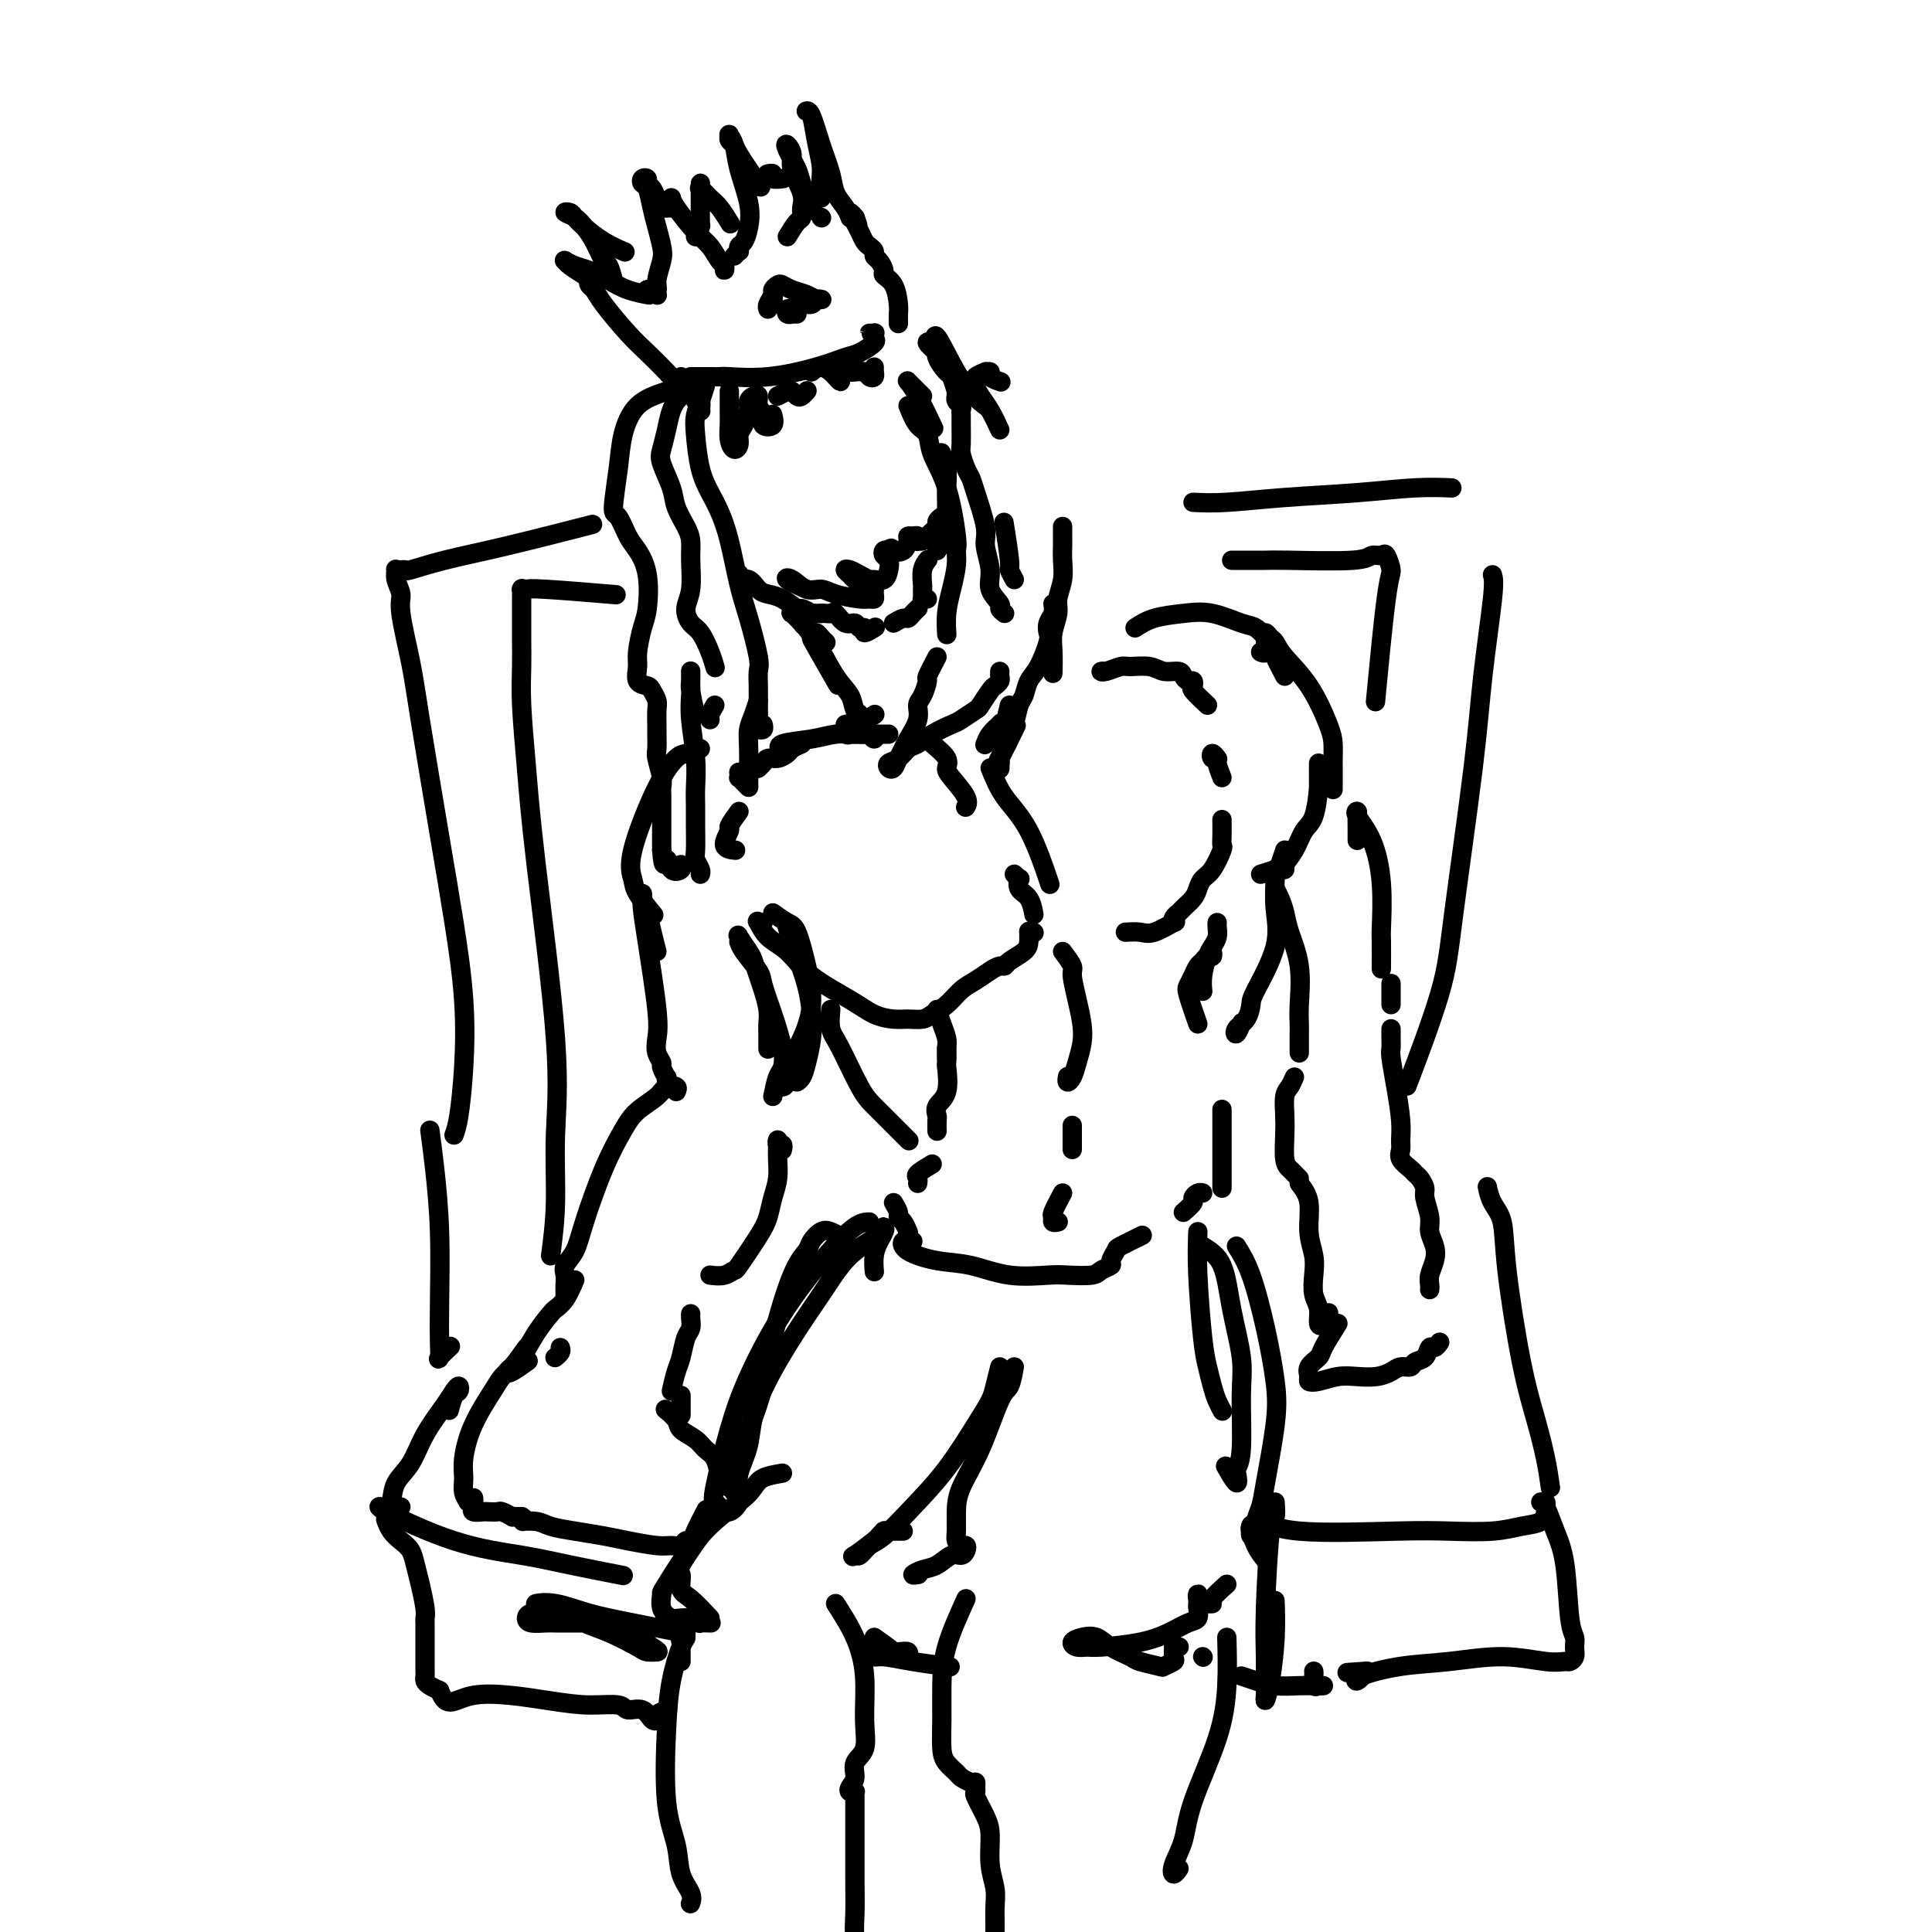 <svg viewBox='0 0 400 400' version='1.1' xmlns='http://www.w3.org/2000/svg' xmlns:xlink='http://www.w3.org/1999/xlink'><g fill='none' stroke='rgb(0,0,0)' stroke-width='4' stroke-linecap='round' stroke-linejoin='round'><path d='M146,80c-0.314,1.002 -0.628,2.004 -1,3c-0.372,0.996 -0.801,1.987 -1,3c-0.199,1.013 -0.167,2.048 0,4c0.167,1.952 0.467,4.821 1,7c0.533,2.179 1.297,3.667 2,5c0.703,1.333 1.345,2.511 2,4c0.655,1.489 1.324,3.290 2,6c0.676,2.710 1.358,6.328 2,9c0.642,2.672 1.244,4.398 2,7c0.756,2.602 1.667,6.081 2,8c0.333,1.919 0.088,2.279 0,3c-0.088,0.721 -0.020,1.802 0,3c0.020,1.198 -0.009,2.514 0,4c0.009,1.486 0.055,3.144 0,4c-0.055,0.856 -0.211,0.910 0,1c0.211,0.090 0.787,0.217 1,0c0.213,-0.217 0.061,-0.776 0,-1c-0.061,-0.224 -0.030,-0.112 0,0'/><path d='M145,85c0.000,0.000 0.100,0.100 0.1,0.1'/><path d='M145,85c0.111,-0.844 0.222,-1.689 0,-2c-0.222,-0.311 -0.778,-0.089 -1,0c-0.222,0.089 -0.111,0.044 0,0'/><path d='M145,79c-1.487,1.021 -2.975,2.042 -4,3c-1.025,0.958 -1.588,1.852 -2,3c-0.412,1.148 -0.672,2.550 -1,4c-0.328,1.450 -0.722,2.947 -1,4c-0.278,1.053 -0.438,1.660 0,3c0.438,1.340 1.476,3.413 2,5c0.524,1.587 0.534,2.690 1,4c0.466,1.310 1.388,2.829 2,4c0.612,1.171 0.912,1.995 1,3c0.088,1.005 -0.037,2.193 0,4c0.037,1.807 0.237,4.233 0,6c-0.237,1.767 -0.911,2.873 -1,4c-0.089,1.127 0.407,2.274 1,3c0.593,0.726 1.283,1.030 2,2c0.717,0.970 1.462,2.607 2,4c0.538,1.393 0.868,2.541 1,3c0.132,0.459 0.066,0.230 0,0'/><path d='M148,146c-0.422,0.733 -0.844,1.467 -1,2c-0.156,0.533 -0.044,0.867 0,1c0.044,0.133 0.022,0.067 0,0'/><path d='M138,81c-2.217,0.738 -4.434,1.476 -6,3c-1.566,1.524 -2.480,3.833 -3,6c-0.520,2.167 -0.645,4.193 -1,7c-0.355,2.807 -0.939,6.397 -1,8c-0.061,1.603 0.401,1.220 1,2c0.599,0.780 1.335,2.724 2,4c0.665,1.276 1.260,1.886 2,3c0.740,1.114 1.624,2.734 2,5c0.376,2.266 0.242,5.178 0,7c-0.242,1.822 -0.594,2.554 -1,4c-0.406,1.446 -0.866,3.605 -1,5c-0.134,1.395 0.059,2.026 0,3c-0.059,0.974 -0.370,2.290 0,3c0.370,0.710 1.420,0.813 2,1c0.580,0.187 0.691,0.457 1,1c0.309,0.543 0.815,1.357 1,2c0.185,0.643 0.049,1.115 0,2c-0.049,0.885 -0.009,2.184 0,3c0.009,0.816 -0.012,1.149 0,2c0.012,0.851 0.056,2.219 0,3c-0.056,0.781 -0.211,0.974 0,2c0.211,1.026 0.789,2.885 1,4c0.211,1.115 0.057,1.487 0,2c-0.057,0.513 -0.015,1.168 0,2c0.015,0.832 0.004,1.842 0,3c-0.004,1.158 -0.001,2.466 0,3c0.001,0.534 0.000,0.296 0,1c-0.000,0.704 -0.000,2.352 0,4'/><path d='M137,176c0.353,4.822 0.735,2.378 1,2c0.265,-0.378 0.411,1.311 1,2c0.589,0.689 1.620,0.378 2,0c0.380,-0.378 0.109,-0.822 0,-1c-0.109,-0.178 -0.054,-0.089 0,0'/><path d='M144,148c-0.423,-1.952 -0.845,-3.904 -1,-5c-0.155,-1.096 -0.041,-1.337 0,-2c0.041,-0.663 0.010,-1.749 0,-2c-0.010,-0.251 0.001,0.332 0,1c-0.001,0.668 -0.014,1.420 0,2c0.014,0.580 0.056,0.987 0,2c-0.056,1.013 -0.211,2.632 0,5c0.211,2.368 0.789,5.485 1,8c0.211,2.515 0.056,4.427 0,6c-0.056,1.573 -0.011,2.806 0,4c0.011,1.194 -0.011,2.348 0,4c0.011,1.652 0.055,3.802 0,5c-0.055,1.198 -0.211,1.445 0,2c0.211,0.555 0.788,1.419 1,2c0.212,0.581 0.061,0.880 0,1c-0.061,0.120 -0.030,0.060 0,0'/><path d='M157,145c-0.309,0.994 -0.619,1.987 -1,3c-0.381,1.013 -0.834,2.045 -1,3c-0.166,0.955 -0.045,1.834 0,4c0.045,2.166 0.013,5.619 0,7c-0.013,1.381 -0.006,0.691 0,0'/><path d='M153,168c-0.892,1.238 -1.783,2.475 -2,3c-0.217,0.525 0.241,0.337 0,1c-0.241,0.663 -1.180,2.179 -1,3c0.180,0.821 1.480,0.949 2,1c0.520,0.051 0.260,0.026 0,0'/><path d='M151,84c0.002,-1.650 0.003,-3.299 0,-3c-0.003,0.299 -0.011,2.547 0,4c0.011,1.453 0.041,2.110 0,3c-0.041,0.890 -0.152,2.013 0,3c0.152,0.987 0.566,1.838 1,2c0.434,0.162 0.886,-0.366 1,-1c0.114,-0.634 -0.110,-1.375 0,-2c0.110,-0.625 0.555,-1.136 1,-2c0.445,-0.864 0.888,-2.082 1,-3c0.112,-0.918 -0.109,-1.536 0,-2c0.109,-0.464 0.549,-0.772 1,-1c0.451,-0.228 0.913,-0.374 1,0c0.087,0.374 -0.201,1.270 0,2c0.201,0.730 0.891,1.295 1,2c0.109,0.705 -0.362,1.550 0,2c0.362,0.450 1.559,0.506 2,0c0.441,-0.506 0.126,-1.573 0,-2c-0.126,-0.427 -0.063,-0.213 0,0'/><path d='M161,82c0.756,-0.394 1.513,-0.789 2,-1c0.487,-0.211 0.705,-0.239 1,0c0.295,0.239 0.667,0.744 1,1c0.333,0.256 0.628,0.261 1,0c0.372,-0.261 0.821,-0.789 1,-1c0.179,-0.211 0.090,-0.106 0,0'/><path d='M168,77c0.640,-0.515 1.281,-1.031 2,-1c0.719,0.031 1.517,0.607 2,1c0.483,0.393 0.650,0.603 1,1c0.350,0.397 0.884,0.982 1,1c0.116,0.018 -0.186,-0.532 0,-1c0.186,-0.468 0.862,-0.854 1,-1c0.138,-0.146 -0.260,-0.052 0,0c0.260,0.052 1.180,0.062 2,0c0.820,-0.062 1.540,-0.198 2,0c0.460,0.198 0.659,0.729 1,1c0.341,0.271 0.823,0.283 1,0c0.177,-0.283 0.047,-0.859 0,-1c-0.047,-0.141 -0.013,0.154 0,0c0.013,-0.154 0.004,-0.758 0,-1c-0.004,-0.242 -0.002,-0.121 0,0'/><path d='M141,78c0.006,0.420 0.011,0.840 0,1c-0.011,0.160 -0.040,0.058 0,0c0.040,-0.058 0.147,-0.074 0,0c-0.147,0.074 -0.550,0.238 -1,0c-0.450,-0.238 -0.946,-0.880 -2,-2c-1.054,-1.120 -2.664,-2.720 -4,-4c-1.336,-1.280 -2.397,-2.242 -4,-4c-1.603,-1.758 -3.747,-4.313 -5,-6c-1.253,-1.687 -1.614,-2.504 -2,-3c-0.386,-0.496 -0.797,-0.669 -1,-1c-0.203,-0.331 -0.199,-0.821 0,-1c0.199,-0.179 0.592,-0.048 1,0c0.408,0.048 0.831,0.014 1,0c0.169,-0.014 0.085,-0.007 0,0'/><path d='M143,78c1.478,-0.003 2.957,-0.007 4,0c1.043,0.007 1.651,0.023 2,0c0.349,-0.023 0.438,-0.085 2,0c1.562,0.085 4.598,0.317 8,0c3.402,-0.317 7.171,-1.184 10,-2c2.829,-0.816 4.719,-1.581 6,-2c1.281,-0.419 1.952,-0.490 3,-1c1.048,-0.510 2.472,-1.457 3,-2c0.528,-0.543 0.159,-0.681 0,-1c-0.159,-0.319 -0.109,-0.817 0,-1c0.109,-0.183 0.278,-0.049 0,0c-0.278,0.049 -1.002,0.013 -1,0c0.002,-0.013 0.731,-0.004 1,0c0.269,0.004 0.077,0.001 0,0c-0.077,-0.001 -0.038,-0.001 0,0'/><path d='M121,57c-1.152,-0.730 -2.303,-1.460 -3,-2c-0.697,-0.540 -0.939,-0.888 -1,-1c-0.061,-0.112 0.059,0.014 0,0c-0.059,-0.014 -0.296,-0.169 0,0c0.296,0.169 1.124,0.662 2,1c0.876,0.338 1.801,0.522 3,1c1.199,0.478 2.672,1.252 4,2c1.328,0.748 2.511,1.471 4,2c1.489,0.529 3.282,0.866 4,1c0.718,0.134 0.359,0.067 0,0'/><path d='M134,60c0.311,-0.111 0.622,-0.222 1,0c0.378,0.222 0.822,0.778 1,1c0.178,0.222 0.089,0.111 0,0'/><path d='M134,60c0.000,0.000 0.100,0.100 0.1,0.1'/><path d='M134,60c0.874,0.123 1.748,0.245 2,0c0.252,-0.245 -0.118,-0.858 0,-2c0.118,-1.142 0.722,-2.814 1,-4c0.278,-1.186 0.229,-1.886 0,-3c-0.229,-1.114 -0.637,-2.642 -1,-4c-0.363,-1.358 -0.682,-2.547 -1,-4c-0.318,-1.453 -0.636,-3.171 -1,-4c-0.364,-0.829 -0.774,-0.770 -1,-1c-0.226,-0.230 -0.268,-0.748 0,-1c0.268,-0.252 0.845,-0.236 1,0c0.155,0.236 -0.112,0.694 0,1c0.112,0.306 0.603,0.460 1,1c0.397,0.540 0.699,1.465 1,2c0.301,0.535 0.603,0.680 1,1c0.397,0.320 0.891,0.815 1,1c0.109,0.185 -0.167,0.060 0,0c0.167,-0.060 0.777,-0.054 1,0c0.223,0.054 0.060,0.157 0,0c-0.060,-0.157 -0.016,-0.575 0,-1c0.016,-0.425 0.003,-0.858 0,-1c-0.003,-0.142 0.005,0.005 0,0c-0.005,-0.005 -0.023,-0.162 0,0c0.023,0.162 0.087,0.645 1,2c0.913,1.355 2.675,3.583 4,5c1.325,1.417 2.211,2.022 3,3c0.789,0.978 1.479,2.328 2,3c0.521,0.672 0.872,0.665 1,1c0.128,0.335 0.035,1.013 0,1c-0.035,-0.013 -0.010,-0.718 0,-1c0.010,-0.282 0.005,-0.141 0,0'/><path d='M152,53c0.416,-0.449 0.833,-0.899 1,-1c0.167,-0.101 0.085,0.146 0,0c-0.085,-0.146 -0.173,-0.684 0,-1c0.173,-0.316 0.608,-0.409 1,-1c0.392,-0.591 0.742,-1.678 1,-3c0.258,-1.322 0.423,-2.877 0,-5c-0.423,-2.123 -1.435,-4.815 -2,-7c-0.565,-2.185 -0.683,-3.864 -1,-5c-0.317,-1.136 -0.831,-1.728 -1,-2c-0.169,-0.272 0.008,-0.222 0,0c-0.008,0.222 -0.201,0.618 0,1c0.201,0.382 0.796,0.752 1,1c0.204,0.248 0.016,0.374 1,2c0.984,1.626 3.138,4.750 4,6c0.862,1.250 0.431,0.625 0,0'/><path d='M163,49c0.728,-1.200 1.455,-2.401 2,-3c0.545,-0.599 0.907,-0.597 1,-1c0.093,-0.403 -0.083,-1.212 0,-2c0.083,-0.788 0.427,-1.556 0,-3c-0.427,-1.444 -1.624,-3.565 -2,-5c-0.376,-1.435 0.069,-2.186 0,-3c-0.069,-0.814 -0.652,-1.692 -1,-2c-0.348,-0.308 -0.461,-0.047 0,1c0.461,1.047 1.495,2.878 2,4c0.505,1.122 0.482,1.533 1,3c0.518,1.467 1.577,3.991 2,5c0.423,1.009 0.212,0.505 0,0'/><path d='M170,45c0.000,0.000 0.100,0.100 0.1,0.1'/><path d='M170,41c0.007,-0.144 0.013,-0.287 0,-1c-0.013,-0.713 -0.046,-1.995 0,-3c0.046,-1.005 0.170,-1.734 0,-3c-0.170,-1.266 -0.635,-3.071 -1,-5c-0.365,-1.929 -0.632,-3.982 -1,-5c-0.368,-1.018 -0.839,-1.001 -1,-1c-0.161,0.001 -0.012,-0.012 0,0c0.012,0.012 -0.114,0.051 0,0c0.114,-0.051 0.468,-0.190 1,1c0.532,1.190 1.243,3.710 2,6c0.757,2.290 1.562,4.350 2,6c0.438,1.650 0.510,2.888 1,4c0.490,1.112 1.398,2.097 2,3c0.602,0.903 0.897,1.724 1,2c0.103,0.276 0.013,0.007 0,0c-0.013,-0.007 0.049,0.247 0,0c-0.049,-0.247 -0.209,-0.994 0,-1c0.209,-0.006 0.788,0.730 1,1c0.212,0.270 0.057,0.073 0,0c-0.057,-0.073 -0.016,-0.021 0,0c0.016,0.021 0.008,0.010 0,0'/><path d='M177,45c1.345,3.383 0.207,1.340 0,1c-0.207,-0.340 0.518,1.022 1,2c0.482,0.978 0.720,1.570 1,2c0.280,0.430 0.601,0.696 1,1c0.399,0.304 0.876,0.644 1,1c0.124,0.356 -0.104,0.726 0,1c0.104,0.274 0.539,0.451 1,1c0.461,0.549 0.947,1.471 1,2c0.053,0.529 -0.325,0.666 0,1c0.325,0.334 1.355,0.864 2,2c0.645,1.136 0.905,2.879 1,4c0.095,1.121 0.026,1.620 0,2c-0.026,0.380 -0.007,0.641 0,1c0.007,0.359 0.002,0.817 0,1c-0.002,0.183 -0.001,0.092 0,0'/><path d='M160,61c-0.030,-0.091 -0.060,-0.181 0,0c0.060,0.181 0.211,0.635 0,1c-0.211,0.365 -0.785,0.641 -1,1c-0.215,0.359 -0.073,0.801 0,1c0.073,0.199 0.075,0.155 0,0c-0.075,-0.155 -0.228,-0.421 0,-1c0.228,-0.579 0.837,-1.473 1,-2c0.163,-0.527 -0.118,-0.689 0,-1c0.118,-0.311 0.637,-0.773 1,-1c0.363,-0.227 0.570,-0.219 1,0c0.430,0.219 1.083,0.647 2,1c0.917,0.353 2.099,0.629 3,1c0.901,0.371 1.522,0.835 2,1c0.478,0.165 0.815,0.029 1,0c0.185,-0.029 0.218,0.048 0,0c-0.218,-0.048 -0.688,-0.223 -1,0c-0.312,0.223 -0.465,0.843 -1,1c-0.535,0.157 -1.451,-0.150 -2,0c-0.549,0.150 -0.732,0.758 -1,1c-0.268,0.242 -0.623,0.117 -1,0c-0.377,-0.117 -0.777,-0.228 -1,0c-0.223,0.228 -0.270,0.793 0,1c0.270,0.207 0.856,0.055 1,0c0.144,-0.055 -0.153,-0.015 0,0c0.153,0.015 0.758,0.004 1,0c0.242,-0.004 0.121,-0.002 0,0'/><path d='M127,58c-0.357,-1.255 -0.714,-2.511 -1,-3c-0.286,-0.489 -0.502,-0.212 -1,-1c-0.498,-0.788 -1.279,-2.643 -2,-4c-0.721,-1.357 -1.382,-2.218 -2,-3c-0.618,-0.782 -1.194,-1.487 -2,-2c-0.806,-0.513 -1.841,-0.836 -2,-1c-0.159,-0.164 0.557,-0.170 1,0c0.443,0.170 0.613,0.515 1,1c0.387,0.485 0.990,1.109 2,2c1.010,0.891 2.426,2.047 4,3c1.574,0.953 3.307,1.701 4,2c0.693,0.299 0.347,0.150 0,0'/><path d='M144,49c0.423,-0.814 0.845,-1.628 1,-2c0.155,-0.372 0.042,-0.302 0,-1c-0.042,-0.698 -0.013,-2.164 0,-3c0.013,-0.836 0.010,-1.041 0,-2c-0.010,-0.959 -0.025,-2.673 0,-3c0.025,-0.327 0.091,0.733 0,1c-0.091,0.267 -0.339,-0.257 0,0c0.339,0.257 1.266,1.296 2,2c0.734,0.704 1.274,1.074 2,2c0.726,0.926 1.636,2.407 2,3c0.364,0.593 0.182,0.296 0,0'/><path d='M159,36c-0.129,0.030 -0.258,0.061 0,0c0.258,-0.061 0.904,-0.212 1,0c0.096,0.212 -0.359,0.788 0,1c0.359,0.212 1.531,0.061 2,0c0.469,-0.061 0.234,-0.030 0,0'/><path d='M170,127c0.327,-0.017 0.655,-0.034 1,0c0.345,0.034 0.708,0.118 1,0c0.292,-0.118 0.513,-0.439 1,0c0.487,0.439 1.239,1.639 2,2c0.761,0.361 1.532,-0.117 2,0c0.468,0.117 0.633,0.830 1,1c0.367,0.170 0.935,-0.203 1,0c0.065,0.203 -0.374,0.982 0,1c0.374,0.018 1.562,-0.726 2,-1c0.438,-0.274 0.125,-0.078 0,0c-0.125,0.078 -0.063,0.039 0,0'/><path d='M185,129c0.754,-0.445 1.509,-0.890 2,-1c0.491,-0.110 0.720,0.114 1,0c0.280,-0.114 0.611,-0.567 1,-1c0.389,-0.433 0.835,-0.847 1,-1c0.165,-0.153 0.047,-0.044 0,0c-0.047,0.044 -0.024,0.022 0,0'/><path d='M192,124c-0.423,-0.058 -0.846,-0.116 -1,0c-0.154,0.116 -0.037,0.406 0,0c0.037,-0.406 -0.004,-1.506 0,-2c0.004,-0.494 0.053,-0.380 0,-1c-0.053,-0.620 -0.206,-1.975 0,-3c0.206,-1.025 0.773,-1.722 1,-2c0.227,-0.278 0.113,-0.139 0,0'/><path d='M194,114c0.845,-1.279 1.691,-2.558 2,-3c0.309,-0.442 0.083,-0.046 0,0c-0.083,0.046 -0.021,-0.259 0,-1c0.021,-0.741 0.002,-1.919 0,-3c-0.002,-1.081 0.013,-2.066 0,-3c-0.013,-0.934 -0.055,-1.817 0,-3c0.055,-1.183 0.207,-2.665 0,-4c-0.207,-1.335 -0.773,-2.524 -1,-3c-0.227,-0.476 -0.113,-0.238 0,0'/><path d='M191,82c-0.733,-0.733 -1.466,-1.466 -2,-2c-0.534,-0.534 -0.871,-0.870 -1,-1c-0.129,-0.130 -0.052,-0.055 0,0c0.052,0.055 0.077,0.089 0,0c-0.077,-0.089 -0.258,-0.302 0,0c0.258,0.302 0.954,1.120 2,3c1.046,1.880 2.442,4.823 3,6c0.558,1.177 0.279,0.589 0,0'/><path d='M170,127c0.079,-0.002 0.158,-0.005 0,0c-0.158,0.005 -0.551,0.017 -1,0c-0.449,-0.017 -0.952,-0.064 -1,0c-0.048,0.064 0.359,0.238 0,0c-0.359,-0.238 -1.486,-0.889 -2,-1c-0.514,-0.111 -0.416,0.316 -1,0c-0.584,-0.316 -1.849,-1.376 -3,-2c-1.151,-0.624 -2.189,-0.812 -3,-1c-0.811,-0.188 -1.394,-0.376 -2,-1c-0.606,-0.624 -1.235,-1.683 -2,-2c-0.765,-0.317 -1.668,0.107 -2,0c-0.332,-0.107 -0.095,-0.745 0,-1c0.095,-0.255 0.047,-0.128 0,0'/><path d='M167,122c-1.733,-0.783 -3.467,-1.566 -4,-2c-0.533,-0.434 0.133,-0.519 1,0c0.867,0.519 1.934,1.641 3,2c1.066,0.359 2.132,-0.047 3,0c0.868,0.047 1.539,0.546 3,1c1.461,0.454 3.712,0.864 5,1c1.288,0.136 1.612,-0.000 2,0c0.388,0.000 0.839,0.137 1,0c0.161,-0.137 0.030,-0.547 0,-1c-0.030,-0.453 0.040,-0.948 0,-1c-0.040,-0.052 -0.191,0.339 -1,0c-0.809,-0.339 -2.278,-1.409 -3,-2c-0.722,-0.591 -0.698,-0.705 -1,-1c-0.302,-0.295 -0.930,-0.773 -1,-1c-0.070,-0.227 0.419,-0.203 1,0c0.581,0.203 1.255,0.585 2,1c0.745,0.415 1.559,0.865 2,1c0.441,0.135 0.507,-0.043 1,0c0.493,0.043 1.413,0.309 2,0c0.587,-0.309 0.839,-1.193 1,-2c0.161,-0.807 0.229,-1.536 0,-2c-0.229,-0.464 -0.754,-0.663 -1,-1c-0.246,-0.337 -0.213,-0.810 0,-1c0.213,-0.190 0.607,-0.095 1,0'/><path d='M184,114c0.586,-0.956 0.552,-0.347 1,0c0.448,0.347 1.378,0.432 2,0c0.622,-0.432 0.938,-1.380 1,-2c0.062,-0.620 -0.128,-0.912 0,-1c0.128,-0.088 0.573,0.030 1,0c0.427,-0.030 0.834,-0.206 1,0c0.166,0.206 0.091,0.794 0,1c-0.091,0.206 -0.197,0.028 0,0c0.197,-0.028 0.698,0.093 1,0c0.302,-0.093 0.407,-0.401 1,-1c0.593,-0.599 1.675,-1.491 2,-2c0.325,-0.509 -0.105,-0.637 0,-1c0.105,-0.363 0.746,-0.963 1,-1c0.254,-0.037 0.121,0.487 0,1c-0.121,0.513 -0.228,1.014 0,1c0.228,-0.014 0.792,-0.542 1,-1c0.208,-0.458 0.059,-0.845 0,-1c-0.059,-0.155 -0.030,-0.077 0,0'/><path d='M188,84c0.629,1.549 1.258,3.098 2,4c0.742,0.902 1.596,1.158 2,2c0.404,0.842 0.358,2.272 1,4c0.642,1.728 1.973,3.756 3,7c1.027,3.244 1.750,7.703 2,10c0.250,2.297 0.029,2.430 0,3c-0.029,0.570 0.136,1.575 0,3c-0.136,1.425 -0.573,3.268 -1,5c-0.427,1.732 -0.846,3.351 -1,5c-0.154,1.649 -0.044,3.328 0,4c0.044,0.672 0.022,0.336 0,0'/><path d='M194,136c-0.866,1.657 -1.733,3.313 -2,4c-0.267,0.687 0.065,0.404 0,1c-0.065,0.596 -0.528,2.071 -1,3c-0.472,0.929 -0.953,1.312 -1,2c-0.047,0.688 0.338,1.680 0,3c-0.338,1.320 -1.400,2.967 -2,4c-0.600,1.033 -0.737,1.450 -1,2c-0.263,0.550 -0.653,1.231 -1,2c-0.347,0.769 -0.651,1.625 -1,2c-0.349,0.375 -0.743,0.270 -1,0c-0.257,-0.270 -0.377,-0.705 0,-1c0.377,-0.295 1.249,-0.450 2,-1c0.751,-0.550 1.379,-1.494 2,-2c0.621,-0.506 1.235,-0.574 2,-1c0.765,-0.426 1.681,-1.211 3,-2c1.319,-0.789 3.040,-1.581 4,-2c0.960,-0.419 1.160,-0.465 2,-1c0.840,-0.535 2.320,-1.558 3,-2c0.680,-0.442 0.560,-0.303 1,-1c0.440,-0.697 1.438,-2.229 2,-3c0.562,-0.771 0.686,-0.781 1,-1c0.314,-0.219 0.816,-0.646 1,-1c0.184,-0.354 0.050,-0.634 0,-1c-0.050,-0.366 -0.014,-0.819 0,-1c0.014,-0.181 0.007,-0.091 0,0'/><path d='M209,146c-0.415,1.691 -0.830,3.382 -1,4c-0.170,0.618 -0.096,0.163 0,0c0.096,-0.163 0.215,-0.033 0,0c-0.215,0.033 -0.765,-0.030 -1,0c-0.235,0.030 -0.154,0.153 0,0c0.154,-0.153 0.383,-0.582 0,0c-0.383,0.582 -1.377,2.177 -2,3c-0.623,0.823 -0.874,0.875 -1,1c-0.126,0.125 -0.127,0.322 0,0c0.127,-0.322 0.380,-1.164 1,-2c0.620,-0.836 1.606,-1.668 2,-2c0.394,-0.332 0.197,-0.166 0,0'/><path d='M208,127c-0.486,-0.377 -0.972,-0.755 -1,-1c-0.028,-0.245 0.401,-0.358 0,-1c-0.401,-0.642 -1.631,-1.814 -2,-3c-0.369,-1.186 0.122,-2.387 0,-4c-0.122,-1.613 -0.859,-3.638 -1,-5c-0.141,-1.362 0.312,-2.060 0,-4c-0.312,-1.940 -1.390,-5.123 -2,-7c-0.610,-1.877 -0.752,-2.450 -1,-3c-0.248,-0.550 -0.602,-1.079 -1,-2c-0.398,-0.921 -0.839,-2.236 -1,-3c-0.161,-0.764 -0.042,-0.978 0,-2c0.042,-1.022 0.008,-2.851 0,-4c-0.008,-1.149 0.012,-1.618 0,-2c-0.012,-0.382 -0.056,-0.675 0,-1c0.056,-0.325 0.211,-0.680 0,-1c-0.211,-0.320 -0.788,-0.605 -1,-1c-0.212,-0.395 -0.060,-0.902 0,-1c0.060,-0.098 0.029,0.211 0,0c-0.029,-0.211 -0.054,-0.942 0,-1c0.054,-0.058 0.187,0.556 0,0c-0.187,-0.556 -0.693,-2.282 -1,-3c-0.307,-0.718 -0.413,-0.429 -1,-1c-0.587,-0.571 -1.655,-2.004 -2,-3c-0.345,-0.996 0.031,-1.556 0,-2c-0.031,-0.444 -0.470,-0.773 -1,-1c-0.530,-0.227 -1.151,-0.350 -1,0c0.151,0.350 1.076,1.175 2,2'/><path d='M194,73c-1.619,-7.869 1.333,-0.542 4,4c2.667,4.542 5.048,6.298 6,7c0.952,0.702 0.476,0.351 0,0'/><path d='M218,125c0.110,0.673 0.220,1.346 0,2c-0.220,0.654 -0.770,1.290 -1,2c-0.230,0.710 -0.142,1.493 0,2c0.142,0.507 0.336,0.739 0,2c-0.336,1.261 -1.203,3.552 -2,5c-0.797,1.448 -1.523,2.054 -2,3c-0.477,0.946 -0.705,2.231 -1,3c-0.295,0.769 -0.657,1.020 -1,2c-0.343,0.980 -0.666,2.687 -1,4c-0.334,1.313 -0.678,2.232 -1,3c-0.322,0.768 -0.622,1.385 -1,2c-0.378,0.615 -0.832,1.227 -1,2c-0.168,0.773 -0.048,1.705 0,2c0.048,0.295 0.024,-0.048 0,0c-0.024,0.048 -0.048,0.488 0,0c0.048,-0.488 0.167,-1.904 0,-2c-0.167,-0.096 -0.622,1.128 0,0c0.622,-1.128 2.321,-4.608 3,-6c0.679,-1.392 0.340,-0.696 0,0'/><path d='M210,120c-0.452,-0.827 -0.905,-1.655 -1,-2c-0.095,-0.345 0.167,-0.208 0,-2c-0.167,-1.792 -0.762,-5.512 -1,-7c-0.238,-1.488 -0.119,-0.744 0,0'/><path d='M207,89c-0.650,-1.405 -1.301,-2.810 -2,-4c-0.699,-1.190 -1.447,-2.165 -2,-3c-0.553,-0.835 -0.909,-1.530 -1,-2c-0.091,-0.470 0.085,-0.715 0,-1c-0.085,-0.285 -0.431,-0.609 0,-1c0.431,-0.391 1.640,-0.847 2,-1c0.360,-0.153 -0.127,-0.002 0,0c0.127,0.002 0.869,-0.144 1,0c0.131,0.144 -0.349,0.577 0,1c0.349,0.423 1.528,0.835 2,1c0.472,0.165 0.236,0.082 0,0'/><path d='M220,109c-0.002,1.221 -0.005,2.441 0,3c0.005,0.559 0.016,0.455 0,1c-0.016,0.545 -0.061,1.738 0,3c0.061,1.262 0.227,2.594 0,4c-0.227,1.406 -0.845,2.885 -1,4c-0.155,1.115 0.155,1.865 0,3c-0.155,1.135 -0.773,2.655 -1,4c-0.227,1.345 -0.061,2.516 0,4c0.061,1.484 0.017,3.281 0,4c-0.017,0.719 -0.009,0.359 0,0'/><path d='M171,133c-0.333,-0.302 -0.667,-0.605 -1,-1c-0.333,-0.395 -0.667,-0.884 -1,-1c-0.333,-0.116 -0.667,0.141 -1,0c-0.333,-0.141 -0.665,-0.680 -1,-1c-0.335,-0.320 -0.673,-0.420 -1,-1c-0.327,-0.580 -0.644,-1.639 -1,-2c-0.356,-0.361 -0.752,-0.025 -1,0c-0.248,0.025 -0.347,-0.262 0,0c0.347,0.262 1.139,1.072 2,2c0.861,0.928 1.790,1.974 3,4c1.210,2.026 2.703,5.034 4,7c1.297,1.966 2.400,2.892 3,4c0.600,1.108 0.697,2.400 1,3c0.303,0.600 0.812,0.508 1,1c0.188,0.492 0.054,1.569 0,2c-0.054,0.431 -0.027,0.215 0,0'/><path d='M177,150c-0.310,0.845 -0.620,1.691 -1,2c-0.380,0.309 -0.831,0.083 -1,0c-0.169,-0.083 -0.055,-0.022 0,0c0.055,0.022 0.051,0.006 0,0c-0.051,-0.006 -0.151,-0.002 0,0c0.151,0.002 0.551,0.001 1,0c0.449,-0.001 0.947,-0.001 1,0c0.053,0.001 -0.339,0.005 0,0c0.339,-0.005 1.408,-0.019 2,0c0.592,0.019 0.708,0.071 1,0c0.292,-0.071 0.759,-0.267 1,0c0.241,0.267 0.257,0.995 0,1c-0.257,0.005 -0.788,-0.713 -1,-1c-0.212,-0.287 -0.106,-0.144 0,0'/><path d='M169,133c-0.424,-0.954 -0.848,-1.907 -1,-2c-0.152,-0.093 -0.030,0.676 0,1c0.030,0.324 -0.030,0.203 1,2c1.030,1.797 3.152,5.514 4,7c0.848,1.486 0.424,0.743 0,0'/><path d='M175,150c1.467,-0.311 2.933,-0.622 4,-1c1.067,-0.378 1.733,-0.822 2,-1c0.267,-0.178 0.133,-0.089 0,0'/><path d='M193,154c1.274,1.074 2.548,2.148 3,3c0.452,0.852 0.082,1.482 0,2c-0.082,0.518 0.122,0.922 1,2c0.878,1.078 2.429,2.829 3,4c0.571,1.171 0.163,1.763 0,2c-0.163,0.237 -0.082,0.118 0,0'/><path d='M184,152c-1.444,-0.007 -2.889,-0.013 -4,0c-1.111,0.013 -1.890,0.047 -3,0c-1.110,-0.047 -2.553,-0.174 -4,0c-1.447,0.174 -2.899,0.649 -5,1c-2.101,0.351 -4.852,0.579 -6,1c-1.148,0.421 -0.694,1.037 0,1c0.694,-0.037 1.627,-0.725 2,-1c0.373,-0.275 0.187,-0.138 0,0'/><path d='M166,154c-0.778,0.341 -1.556,0.683 -2,1c-0.444,0.317 -0.553,0.611 -1,1c-0.447,0.389 -1.230,0.875 -2,1c-0.770,0.125 -1.527,-0.110 -2,0c-0.473,0.110 -0.663,0.566 -1,1c-0.337,0.434 -0.822,0.848 -1,1c-0.178,0.152 -0.051,0.044 0,0c0.051,-0.044 0.025,-0.022 0,0'/><path d='M157,159c-1.155,0.414 -2.310,0.828 -3,1c-0.690,0.172 -0.914,0.101 -1,0c-0.086,-0.101 -0.033,-0.234 0,0c0.033,0.234 0.048,0.833 0,1c-0.048,0.167 -0.157,-0.100 0,0c0.157,0.100 0.581,0.565 1,1c0.419,0.435 0.834,0.838 1,1c0.166,0.162 0.083,0.081 0,0'/><path d='M145,155c-1.122,0.398 -2.245,0.795 -3,1c-0.755,0.205 -1.144,0.216 -2,1c-0.856,0.784 -2.180,2.340 -4,6c-1.820,3.660 -4.137,9.423 -5,13c-0.863,3.577 -0.273,4.969 0,6c0.273,1.031 0.227,1.701 1,3c0.773,1.299 2.364,3.228 3,4c0.636,0.772 0.318,0.386 0,0'/><path d='M136,197c-0.340,-1.319 -0.679,-2.638 -1,-4c-0.321,-1.362 -0.622,-2.767 -1,-4c-0.378,-1.233 -0.831,-2.292 -1,-3c-0.169,-0.708 -0.052,-1.064 0,-1c0.052,0.064 0.039,0.548 0,1c-0.039,0.452 -0.102,0.873 0,2c0.102,1.127 0.371,2.960 1,7c0.629,4.040 1.617,10.285 2,14c0.383,3.715 0.159,4.898 0,6c-0.159,1.102 -0.253,2.123 0,3c0.253,0.877 0.852,1.612 1,2c0.148,0.388 -0.157,0.430 0,1c0.157,0.570 0.774,1.668 1,2c0.226,0.332 0.061,-0.103 0,0c-0.061,0.103 -0.017,0.744 0,1c0.017,0.256 0.009,0.128 0,0'/><path d='M140,226c0.194,-0.381 0.387,-0.762 0,-1c-0.387,-0.238 -1.355,-0.334 -2,0c-0.645,0.334 -0.967,1.099 -2,2c-1.033,0.901 -2.776,1.939 -4,3c-1.224,1.061 -1.929,2.147 -3,4c-1.071,1.853 -2.507,4.474 -4,8c-1.493,3.526 -3.041,7.955 -4,11c-0.959,3.045 -1.329,4.704 -2,6c-0.671,1.296 -1.644,2.228 -2,3c-0.356,0.772 -0.095,1.382 0,2c0.095,0.618 0.026,1.243 0,2c-0.026,0.757 -0.007,1.645 0,2c0.007,0.355 0.004,0.178 0,0'/><path d='M119,265c-0.630,1.472 -1.261,2.944 -2,4c-0.739,1.056 -1.588,1.698 -2,2c-0.412,0.302 -0.387,0.266 -1,1c-0.613,0.734 -1.862,2.237 -3,4c-1.138,1.763 -2.164,3.785 -3,5c-0.836,1.215 -1.481,1.621 -2,2c-0.519,0.379 -0.912,0.730 -1,1c-0.088,0.270 0.130,0.457 1,0c0.870,-0.457 2.391,-1.559 3,-2c0.609,-0.441 0.304,-0.220 0,0'/><path d='M116,279c0.113,0.310 0.226,0.619 0,1c-0.226,0.381 -0.792,0.833 -1,1c-0.208,0.167 -0.060,0.048 0,0c0.060,-0.048 0.030,-0.024 0,0'/><path d='M109,279c-1.074,1.512 -2.148,3.023 -3,4c-0.852,0.977 -1.482,1.419 -2,2c-0.518,0.581 -0.924,1.300 -2,3c-1.076,1.700 -2.820,4.382 -4,7c-1.180,2.618 -1.794,5.171 -2,7c-0.206,1.829 -0.004,2.935 0,4c0.004,1.065 -0.191,2.091 0,3c0.191,0.909 0.769,1.703 1,2c0.231,0.297 0.114,0.098 0,0c-0.114,-0.098 -0.227,-0.094 0,0c0.227,0.094 0.793,0.277 1,0c0.207,-0.277 0.053,-1.013 0,-1c-0.053,0.013 -0.007,0.774 0,1c0.007,0.226 -0.024,-0.083 0,0c0.024,0.083 0.105,0.558 0,1c-0.105,0.442 -0.394,0.849 0,1c0.394,0.151 1.472,0.044 2,0c0.528,-0.044 0.505,-0.026 1,0c0.495,0.026 1.509,0.059 2,0c0.491,-0.059 0.460,-0.212 1,0c0.540,0.212 1.650,0.789 2,1c0.350,0.211 -0.060,0.057 0,0c0.060,-0.057 0.588,-0.016 1,0c0.412,0.016 0.706,0.008 1,0'/><path d='M108,314c1.707,1.013 -0.025,1.045 0,1c0.025,-0.045 1.806,-0.167 3,0c1.194,0.167 1.800,0.623 3,1c1.200,0.377 2.993,0.675 5,1c2.007,0.325 4.229,0.677 6,1c1.771,0.323 3.090,0.619 5,1c1.910,0.381 4.410,0.849 6,1c1.590,0.151 2.270,-0.016 3,0c0.730,0.016 1.509,0.214 2,0c0.491,-0.214 0.692,-0.839 1,-1c0.308,-0.161 0.722,0.142 1,0c0.278,-0.142 0.421,-0.731 1,-2c0.579,-1.269 1.594,-3.220 2,-4c0.406,-0.780 0.203,-0.390 0,0'/><path d='M149,306c-0.233,-1.512 -0.467,-3.023 -1,-4c-0.533,-0.977 -1.366,-1.418 -2,-2c-0.634,-0.582 -1.071,-1.305 -2,-2c-0.929,-0.695 -2.352,-1.362 -3,-2c-0.648,-0.638 -0.521,-1.249 -1,-2c-0.479,-0.751 -1.566,-1.643 -2,-2c-0.434,-0.357 -0.217,-0.178 0,0'/><path d='M141,293c0.000,-0.724 0.000,-1.448 0,-2c0.000,-0.552 0.000,-0.932 0,-1c0.000,-0.068 0.000,0.178 0,0c0.000,-0.178 -0.000,-0.779 0,-1c0.000,-0.221 0.000,-0.063 0,0c0.000,0.063 0.000,0.032 0,0'/><path d='M139,288c0.332,-1.460 0.663,-2.920 1,-4c0.337,-1.080 0.679,-1.782 1,-3c0.321,-1.218 0.622,-2.954 1,-4c0.378,-1.046 0.833,-1.404 1,-2c0.167,-0.596 0.045,-1.430 0,-2c-0.045,-0.570 -0.013,-0.877 0,-1c0.013,-0.123 0.006,-0.061 0,0'/><path d='M147,264c1.043,0.125 2.086,0.250 3,0c0.914,-0.250 1.698,-0.874 2,-1c0.302,-0.126 0.123,0.246 1,-1c0.877,-1.246 2.809,-4.109 4,-6c1.191,-1.891 1.640,-2.811 2,-4c0.360,-1.189 0.632,-2.647 1,-4c0.368,-1.353 0.831,-2.602 1,-4c0.169,-1.398 0.044,-2.945 0,-4c-0.044,-1.055 -0.008,-1.618 0,-2c0.008,-0.382 -0.012,-0.582 0,-1c0.012,-0.418 0.056,-1.054 0,-1c-0.056,0.054 -0.211,0.798 0,1c0.211,0.202 0.788,-0.138 1,0c0.212,0.138 0.061,0.754 0,1c-0.061,0.246 -0.030,0.123 0,0'/><path d='M160,227c0.321,-1.540 0.643,-3.081 1,-4c0.357,-0.919 0.750,-1.217 1,-2c0.250,-0.783 0.358,-2.051 0,-4c-0.358,-1.949 -1.182,-4.579 -2,-7c-0.818,-2.421 -1.631,-4.634 -2,-6c-0.369,-1.366 -0.295,-1.886 -1,-3c-0.705,-1.114 -2.191,-2.823 -3,-4c-0.809,-1.177 -0.942,-1.822 -1,-2c-0.058,-0.178 -0.041,0.111 0,0c0.041,-0.111 0.105,-0.623 0,-1c-0.105,-0.377 -0.379,-0.619 0,0c0.379,0.619 1.412,2.098 2,3c0.588,0.902 0.732,1.228 1,2c0.268,0.772 0.660,1.990 1,3c0.340,1.010 0.627,1.814 1,3c0.373,1.186 0.832,2.756 1,4c0.168,1.244 0.045,2.162 0,3c-0.045,0.838 -0.012,1.598 0,2c0.012,0.402 0.003,0.448 0,1c-0.003,0.552 -0.001,1.610 0,2c0.001,0.390 0.000,0.111 0,0c-0.000,-0.111 -0.000,-0.056 0,0'/><path d='M160,189c1.091,0.779 2.181,1.559 3,2c0.819,0.441 1.365,0.544 2,2c0.635,1.456 1.358,4.267 2,7c0.642,2.733 1.202,5.390 1,8c-0.202,2.610 -1.165,5.173 -2,7c-0.835,1.827 -1.541,2.920 -2,4c-0.459,1.080 -0.669,2.149 -1,3c-0.331,0.851 -0.782,1.485 -1,2c-0.218,0.515 -0.203,0.911 0,1c0.203,0.089 0.593,-0.130 1,-1c0.407,-0.870 0.831,-2.391 1,-3c0.169,-0.609 0.085,-0.304 0,0'/><path d='M163,192c0.362,1.070 0.725,2.140 1,3c0.275,0.860 0.463,1.511 1,3c0.537,1.489 1.423,3.817 2,6c0.577,2.183 0.844,4.221 1,6c0.156,1.779 0.199,3.300 0,5c-0.199,1.700 -0.641,3.579 -1,5c-0.359,1.421 -0.635,2.382 -1,3c-0.365,0.618 -0.819,0.891 -1,1c-0.181,0.109 -0.091,0.055 0,0'/><path d='M158,191c-0.388,0.075 -0.775,0.150 -1,0c-0.225,-0.150 -0.287,-0.525 0,0c0.287,0.525 0.922,1.951 2,3c1.078,1.049 2.599,1.721 4,3c1.401,1.279 2.682,3.166 5,5c2.318,1.834 5.675,3.617 8,5c2.325,1.383 3.619,2.368 5,3c1.381,0.632 2.848,0.910 4,1c1.152,0.090 1.988,-0.010 3,0c1.012,0.010 2.199,0.130 3,0c0.801,-0.130 1.215,-0.511 2,-1c0.785,-0.489 1.940,-1.088 3,-2c1.060,-0.912 2.025,-2.139 3,-3c0.975,-0.861 1.961,-1.357 3,-2c1.039,-0.643 2.131,-1.432 3,-2c0.869,-0.568 1.515,-0.914 2,-1c0.485,-0.086 0.809,0.089 1,0c0.191,-0.089 0.247,-0.441 1,-1c0.753,-0.559 2.202,-1.325 3,-2c0.798,-0.675 0.946,-1.259 1,-2c0.054,-0.741 0.016,-1.640 0,-2c-0.016,-0.360 -0.008,-0.180 0,0'/><path d='M211,182c-0.532,-0.550 -1.064,-1.099 -1,-1c0.064,0.099 0.725,0.847 1,1c0.275,0.153 0.165,-0.288 0,0c-0.165,0.288 -0.384,1.304 0,2c0.384,0.696 1.373,1.072 2,2c0.627,0.928 0.894,2.408 1,3c0.106,0.592 0.053,0.296 0,0'/><path d='M214,193c0.000,0.000 0.100,0.100 0.1,0.1'/><path d='M205,159c0.821,2.042 1.643,4.083 3,6c1.357,1.917 3.250,3.708 5,7c1.750,3.292 3.357,8.083 4,10c0.643,1.917 0.321,0.958 0,0'/><path d='M233,193c1.049,-0.062 2.098,-0.125 3,0c0.902,0.125 1.656,0.437 3,0c1.344,-0.437 3.276,-1.622 4,-2c0.724,-0.378 0.239,0.050 0,0c-0.239,-0.050 -0.233,-0.580 0,-1c0.233,-0.420 0.692,-0.732 1,-1c0.308,-0.268 0.466,-0.492 1,-1c0.534,-0.508 1.443,-1.299 2,-2c0.557,-0.701 0.762,-1.311 1,-2c0.238,-0.689 0.509,-1.457 1,-2c0.491,-0.543 1.203,-0.860 2,-2c0.797,-1.140 1.678,-3.101 2,-4c0.322,-0.899 0.086,-0.736 0,-1c-0.086,-0.264 -0.023,-0.956 0,-2c0.023,-1.044 0.007,-2.441 0,-3c-0.007,-0.559 -0.003,-0.279 0,0'/><path d='M253,161c-0.451,-1.144 -0.902,-2.289 -1,-3c-0.098,-0.711 0.156,-0.989 0,-1c-0.156,-0.011 -0.722,0.244 -1,0c-0.278,-0.244 -0.267,-0.989 0,-1c0.267,-0.011 0.791,0.711 1,1c0.209,0.289 0.105,0.144 0,0'/><path d='M250,146c-1.262,-1.187 -2.524,-2.373 -3,-3c-0.476,-0.627 -0.167,-0.694 0,-1c0.167,-0.306 0.193,-0.852 0,-1c-0.193,-0.148 -0.606,0.100 -1,0c-0.394,-0.100 -0.771,-0.548 -1,-1c-0.229,-0.452 -0.311,-0.907 -1,-1c-0.689,-0.093 -1.984,0.175 -3,0c-1.016,-0.175 -1.751,-0.793 -3,-1c-1.249,-0.207 -3.010,-0.003 -4,0c-0.990,0.003 -1.207,-0.195 -2,0c-0.793,0.195 -2.161,0.784 -3,1c-0.839,0.216 -1.149,0.058 -1,0c0.149,-0.058 0.757,-0.017 1,0c0.243,0.017 0.122,0.008 0,0'/><path d='M235,130c1.150,-0.747 2.299,-1.494 4,-2c1.701,-0.506 3.952,-0.769 6,-1c2.048,-0.231 3.893,-0.428 6,0c2.107,0.428 4.474,1.481 6,2c1.526,0.519 2.209,0.503 3,1c0.791,0.497 1.690,1.506 2,2c0.310,0.494 0.032,0.473 0,1c-0.032,0.527 0.184,1.604 0,2c-0.184,0.396 -0.767,0.113 -1,0c-0.233,-0.113 -0.117,-0.057 0,0'/><path d='M194,209c0.309,0.973 0.619,1.946 1,3c0.381,1.054 0.834,2.190 1,3c0.166,0.810 0.045,1.295 0,2c-0.045,0.705 -0.013,1.630 0,2c0.013,0.370 0.006,0.185 0,0'/><path d='M196,217c0.016,1.286 0.033,2.572 0,3c-0.033,0.428 -0.114,-0.003 0,1c0.114,1.003 0.423,3.439 0,5c-0.423,1.561 -1.577,2.247 -2,3c-0.423,0.753 -0.113,1.575 0,2c0.113,0.425 0.030,0.454 0,1c-0.030,0.546 -0.008,1.608 0,2c0.008,0.392 0.002,0.112 0,0c-0.002,-0.112 -0.001,-0.056 0,0'/><path d='M193,241c-1.268,0.762 -2.536,1.524 -3,2c-0.464,0.476 -0.125,0.667 0,1c0.125,0.333 0.036,0.810 0,1c-0.036,0.190 -0.018,0.095 0,0'/><path d='M185,249c0.445,0.746 0.890,1.493 1,2c0.110,0.507 -0.115,0.775 0,1c0.115,0.225 0.569,0.407 1,1c0.431,0.593 0.837,1.598 1,2c0.163,0.402 0.081,0.201 0,0'/><path d='M189,257c-0.820,-0.170 -1.640,-0.339 -2,0c-0.360,0.339 -0.259,1.187 1,2c1.259,0.813 3.675,1.591 6,2c2.325,0.409 4.560,0.450 7,1c2.440,0.550 5.086,1.609 8,2c2.914,0.391 6.095,0.116 8,0c1.905,-0.116 2.534,-0.071 4,0c1.466,0.071 3.770,0.170 5,0c1.230,-0.170 1.387,-0.608 2,-1c0.613,-0.392 1.682,-0.739 2,-1c0.318,-0.261 -0.114,-0.434 0,-1c0.114,-0.566 0.773,-1.523 1,-2c0.227,-0.477 0.023,-0.475 1,-1c0.977,-0.525 3.136,-1.579 4,-2c0.864,-0.421 0.432,-0.211 0,0'/><path d='M245,251c0.868,-0.762 1.735,-1.525 2,-2c0.265,-0.475 -0.073,-0.663 0,-1c0.073,-0.337 0.558,-0.821 1,-1c0.442,-0.179 0.841,-0.051 1,0c0.159,0.051 0.080,0.026 0,0'/><path d='M253,246c0.000,-0.652 0.000,-1.304 0,-2c0.000,-0.696 0.000,-1.438 0,-2c0.000,-0.562 0.000,-0.946 0,-2c-0.000,-1.054 0.000,-2.777 0,-4c0.000,-1.223 0.000,-1.945 0,-3c-0.000,-1.055 0.000,-2.444 0,-3c0.000,-0.556 0.000,-0.278 0,0'/><path d='M248,212c-0.821,-2.355 -1.643,-4.711 -2,-6c-0.357,-1.289 -0.251,-1.512 0,-2c0.251,-0.488 0.645,-1.240 1,-2c0.355,-0.760 0.669,-1.528 1,-2c0.331,-0.472 0.677,-0.648 1,-1c0.323,-0.352 0.622,-0.879 1,-1c0.378,-0.121 0.833,0.163 1,0c0.167,-0.163 0.045,-0.775 0,-1c-0.045,-0.225 -0.013,-0.064 0,0c0.013,0.064 0.006,0.032 0,0'/><path d='M252,191c-0.024,0.248 -0.049,0.495 0,1c0.049,0.505 0.171,1.267 0,2c-0.171,0.733 -0.634,1.437 -1,2c-0.366,0.563 -0.634,0.986 -1,2c-0.366,1.014 -0.829,2.619 -1,4c-0.171,1.381 -0.049,2.537 0,3c0.049,0.463 0.024,0.231 0,0'/><path d='M172,209c-0.124,1.454 -0.248,2.907 0,4c0.248,1.093 0.867,1.825 2,4c1.133,2.175 2.780,5.792 4,8c1.220,2.208 2.011,3.008 3,4c0.989,0.992 2.174,2.175 3,3c0.826,0.825 1.294,1.293 2,2c0.706,0.707 1.652,1.652 2,2c0.348,0.348 0.100,0.099 0,0c-0.100,-0.099 -0.050,-0.050 0,0'/><path d='M220,197c0.868,1.159 1.736,2.319 2,3c0.264,0.681 -0.076,0.885 0,2c0.076,1.115 0.568,3.142 1,5c0.432,1.858 0.806,3.546 1,5c0.194,1.454 0.210,2.673 0,4c-0.210,1.327 -0.645,2.762 -1,4c-0.355,1.238 -0.631,2.279 -1,3c-0.369,0.721 -0.831,1.121 -1,1c-0.169,-0.121 -0.046,-0.763 0,-1c0.046,-0.237 0.013,-0.068 0,0c-0.013,0.068 -0.007,0.034 0,0'/><path d='M222,233c0.000,1.185 0.000,2.369 0,3c0.000,0.631 -0.000,0.708 0,1c0.000,0.292 0.000,0.798 0,1c0.000,0.202 0.000,0.101 0,0'/><path d='M220,247c-0.853,1.608 -1.707,3.215 -2,4c-0.293,0.785 -0.026,0.746 0,1c0.026,0.254 -0.189,0.800 0,1c0.189,0.200 0.782,0.054 1,0c0.218,-0.054 0.062,-0.015 0,0c-0.062,0.015 -0.031,0.008 0,0'/><path d='M261,181c1.270,-0.398 2.540,-0.796 3,-1c0.460,-0.204 0.109,-0.213 0,0c-0.109,0.213 0.024,0.647 0,2c-0.024,1.353 -0.204,3.626 0,6c0.204,2.374 0.794,4.849 0,8c-0.794,3.151 -2.970,6.980 -4,9c-1.030,2.020 -0.913,2.233 -1,3c-0.087,0.767 -0.377,2.090 -1,3c-0.623,0.910 -1.579,1.409 -2,2c-0.421,0.591 -0.306,1.275 0,1c0.306,-0.275 0.802,-1.507 1,-2c0.198,-0.493 0.099,-0.246 0,0'/><path d='M266,140c-0.868,-1.633 -1.736,-3.265 -2,-4c-0.264,-0.735 0.076,-0.572 0,-1c-0.076,-0.428 -0.567,-1.447 -1,-2c-0.433,-0.553 -0.806,-0.638 -1,-1c-0.194,-0.362 -0.209,-0.999 0,-1c0.209,-0.001 0.641,0.636 1,1c0.359,0.364 0.646,0.456 1,1c0.354,0.544 0.774,1.539 2,3c1.226,1.461 3.257,3.386 5,6c1.743,2.614 3.199,5.917 4,8c0.801,2.083 0.947,2.948 1,4c0.053,1.052 0.014,2.292 0,3c-0.014,0.708 -0.004,0.883 0,2c0.004,1.117 0.001,3.176 0,4c-0.001,0.824 -0.001,0.412 0,0'/><path d='M264,184c0.323,0.585 0.647,1.171 1,2c0.353,0.829 0.736,1.903 1,3c0.264,1.097 0.411,2.218 1,4c0.589,1.782 1.622,4.225 2,7c0.378,2.775 0.101,5.882 0,8c-0.101,2.118 -0.027,3.247 0,4c0.027,0.753 0.007,1.130 0,2c-0.007,0.870 -0.002,2.234 0,3c0.002,0.766 0.001,0.933 0,1c-0.001,0.067 -0.000,0.033 0,0'/><path d='M288,208c0.000,-1.667 0.000,-3.333 0,-4c0.000,-0.667 0.000,-0.333 0,0'/><path d='M266,176c-0.389,1.158 -0.778,2.317 -1,3c-0.222,0.683 -0.278,0.891 0,1c0.278,0.109 0.890,0.118 1,0c0.110,-0.118 -0.282,-0.363 0,-1c0.282,-0.637 1.238,-1.666 2,-3c0.762,-1.334 1.328,-2.973 2,-4c0.672,-1.027 1.448,-1.443 2,-3c0.552,-1.557 0.880,-4.255 1,-6c0.120,-1.745 0.032,-2.538 0,-3c-0.032,-0.462 -0.009,-0.592 0,-1c0.009,-0.408 0.002,-1.093 0,-1c-0.002,0.093 -0.001,0.963 0,1c0.001,0.037 0.000,-0.759 0,0c-0.000,0.759 -0.000,3.074 0,4c0.000,0.926 0.000,0.463 0,0'/><path d='M281,174c0.005,-1.073 0.011,-2.146 0,-3c-0.011,-0.854 -0.038,-1.489 0,-2c0.038,-0.511 0.140,-0.897 0,-1c-0.140,-0.103 -0.521,0.076 0,1c0.521,0.924 1.943,2.592 3,5c1.057,2.408 1.747,5.557 2,9c0.253,3.443 0.068,7.181 0,9c-0.068,1.819 -0.018,1.721 0,3c0.018,1.279 0.005,3.937 0,5c-0.005,1.063 -0.003,0.532 0,0'/><path d='M268,223c-0.310,0.717 -0.620,1.435 -1,2c-0.380,0.565 -0.831,0.978 -1,2c-0.169,1.022 -0.057,2.655 0,4c0.057,1.345 0.057,2.403 0,4c-0.057,1.597 -0.173,3.735 0,5c0.173,1.265 0.634,1.659 1,2c0.366,0.341 0.637,0.630 1,1c0.363,0.370 0.818,0.820 1,1c0.182,0.180 0.091,0.090 0,0'/><path d='M269,245c0.875,1.138 1.750,2.275 2,4c0.250,1.725 -0.125,4.036 0,6c0.125,1.964 0.751,3.581 1,5c0.249,1.419 0.122,2.641 0,4c-0.122,1.359 -0.239,2.854 0,4c0.239,1.146 0.835,1.942 1,3c0.165,1.058 -0.100,2.376 0,3c0.100,0.624 0.565,0.553 1,0c0.435,-0.553 0.838,-1.586 1,-2c0.162,-0.414 0.081,-0.207 0,0'/><path d='M288,213c-0.006,0.644 -0.012,1.288 0,2c0.012,0.712 0.042,1.493 0,2c-0.042,0.507 -0.154,0.741 0,2c0.154,1.259 0.575,3.545 1,6c0.425,2.455 0.853,5.081 1,7c0.147,1.919 0.014,3.130 0,4c-0.014,0.870 0.090,1.398 0,2c-0.090,0.602 -0.374,1.278 0,2c0.374,0.722 1.406,1.490 2,2c0.594,0.510 0.752,0.762 1,1c0.248,0.238 0.587,0.461 1,1c0.413,0.539 0.899,1.393 1,2c0.101,0.607 -0.182,0.966 0,2c0.182,1.034 0.830,2.742 1,4c0.170,1.258 -0.136,2.067 0,3c0.136,0.933 0.716,1.991 1,3c0.284,1.009 0.272,1.969 0,3c-0.272,1.031 -0.805,2.132 -1,3c-0.195,0.868 -0.053,1.503 0,2c0.053,0.497 0.015,0.856 0,1c-0.015,0.144 -0.008,0.072 0,0'/><path d='M277,274c-1.216,1.933 -2.432,3.866 -3,5c-0.568,1.134 -0.488,1.468 -1,2c-0.512,0.532 -1.618,1.263 -2,2c-0.382,0.737 -0.042,1.479 0,2c0.042,0.521 -0.215,0.820 0,1c0.215,0.180 0.901,0.242 2,0c1.099,-0.242 2.612,-0.787 4,-1c1.388,-0.213 2.652,-0.095 4,0c1.348,0.095 2.780,0.166 4,0c1.220,-0.166 2.229,-0.568 3,-1c0.771,-0.432 1.306,-0.894 2,-1c0.694,-0.106 1.548,0.144 2,0c0.452,-0.144 0.503,-0.683 1,-1c0.497,-0.317 1.440,-0.410 2,-1c0.560,-0.590 0.739,-1.675 1,-2c0.261,-0.325 0.606,0.109 1,0c0.394,-0.109 0.837,-0.760 1,-1c0.163,-0.240 0.047,-0.069 0,0c-0.047,0.069 -0.023,0.034 0,0'/><path d='M207,283c-0.364,1.444 -0.728,2.887 -1,4c-0.272,1.113 -0.453,1.895 -1,3c-0.547,1.105 -1.459,2.532 -3,5c-1.541,2.468 -3.712,5.975 -6,9c-2.288,3.025 -4.693,5.566 -7,8c-2.307,2.434 -4.517,4.760 -6,6c-1.483,1.240 -2.239,1.393 -3,2c-0.761,0.607 -1.525,1.666 -2,2c-0.475,0.334 -0.659,-0.058 -1,0c-0.341,0.058 -0.837,0.565 0,0c0.837,-0.565 3.009,-2.204 4,-3c0.991,-0.796 0.801,-0.749 1,-1c0.199,-0.251 0.788,-0.799 1,-1c0.212,-0.201 0.046,-0.054 0,0c-0.046,0.054 0.029,0.014 0,0c-0.029,-0.014 -0.162,-0.004 0,0c0.162,0.004 0.618,0.001 1,0c0.382,-0.001 0.690,-0.000 1,0c0.310,0.000 0.622,0.000 1,0c0.378,-0.000 0.822,-0.000 1,0c0.178,0.000 0.089,0.000 0,0'/><path d='M210,283c-0.287,1.598 -0.574,3.196 -1,4c-0.426,0.804 -0.989,0.813 -2,3c-1.011,2.187 -2.468,6.550 -4,10c-1.532,3.450 -3.140,5.986 -4,8c-0.860,2.014 -0.973,3.506 -1,5c-0.027,1.494 0.032,2.992 0,4c-0.032,1.008 -0.155,1.528 0,2c0.155,0.472 0.586,0.895 1,1c0.414,0.105 0.810,-0.109 1,0c0.190,0.109 0.175,0.540 0,1c-0.175,0.460 -0.511,0.950 -1,1c-0.489,0.050 -1.133,-0.340 -2,0c-0.867,0.340 -1.959,1.412 -3,2c-1.041,0.588 -2.032,0.694 -3,1c-0.968,0.306 -1.915,0.813 -2,1c-0.085,0.187 0.690,0.053 1,0c0.310,-0.053 0.155,-0.027 0,0'/><path d='M162,305c-1.505,0.251 -3.010,0.503 -4,1c-0.990,0.497 -1.466,1.241 -2,2c-0.534,0.759 -1.125,1.533 -3,3c-1.875,1.467 -5.032,3.626 -8,7c-2.968,3.374 -5.747,7.962 -7,10c-1.253,2.038 -0.981,1.527 -1,2c-0.019,0.473 -0.331,1.931 0,3c0.331,1.069 1.304,1.751 2,2c0.696,0.249 1.115,0.066 2,0c0.885,-0.066 2.238,-0.014 3,0c0.762,0.014 0.934,-0.010 1,0c0.066,0.010 0.025,0.055 0,0c-0.025,-0.055 -0.034,-0.211 0,0c0.034,0.211 0.112,0.789 0,1c-0.112,0.211 -0.415,0.057 0,0c0.415,-0.057 1.547,-0.016 2,0c0.453,0.016 0.226,0.008 0,0'/><path d='M147,335c-1.456,-1.552 -2.911,-3.103 -4,-4c-1.089,-0.897 -1.811,-1.138 -2,-2c-0.189,-0.862 0.156,-2.344 0,-3c-0.156,-0.656 -0.811,-0.484 0,-2c0.811,-1.516 3.089,-4.719 4,-6c0.911,-1.281 0.456,-0.641 0,0'/><path d='M152,309c0.114,-0.448 0.228,-0.897 0,-1c-0.228,-0.103 -0.799,0.139 -1,0c-0.201,-0.139 -0.033,-0.659 0,-1c0.033,-0.341 -0.067,-0.502 0,-1c0.067,-0.498 0.303,-1.333 1,-3c0.697,-1.667 1.854,-4.165 3,-7c1.146,-2.835 2.281,-6.005 3,-9c0.719,-2.995 1.022,-5.815 2,-10c0.978,-4.185 2.632,-9.735 4,-13c1.368,-3.265 2.450,-4.245 3,-5c0.550,-0.755 0.568,-1.287 1,-2c0.432,-0.713 1.279,-1.609 2,-2c0.721,-0.391 1.318,-0.276 2,0c0.682,0.276 1.451,0.713 2,1c0.549,0.287 0.879,0.423 1,1c0.121,0.577 0.035,1.593 0,2c-0.035,0.407 -0.017,0.203 0,0'/><path d='M180,253c-0.812,0.019 -1.623,0.038 -3,1c-1.377,0.962 -3.319,2.867 -6,6c-2.681,3.133 -6.102,7.494 -9,12c-2.898,4.506 -5.272,9.157 -7,13c-1.728,3.843 -2.811,6.877 -4,11c-1.189,4.123 -2.483,9.333 -3,12c-0.517,2.667 -0.257,2.791 0,3c0.257,0.209 0.512,0.504 1,1c0.488,0.496 1.210,1.192 2,1c0.790,-0.192 1.650,-1.272 2,-2c0.350,-0.728 0.192,-1.105 0,-2c-0.192,-0.895 -0.419,-2.309 0,-4c0.419,-1.691 1.482,-3.659 2,-6c0.518,-2.341 0.491,-5.053 2,-9c1.509,-3.947 4.556,-9.127 7,-13c2.444,-3.873 4.287,-6.440 6,-9c1.713,-2.560 3.297,-5.114 5,-7c1.703,-1.886 3.525,-3.102 5,-4c1.475,-0.898 2.602,-1.476 3,-2c0.398,-0.524 0.068,-0.995 0,-1c-0.068,-0.005 0.125,0.454 0,1c-0.125,0.546 -0.570,1.177 -1,2c-0.430,0.823 -0.847,1.837 -1,3c-0.153,1.163 -0.044,2.475 0,3c0.044,0.525 0.022,0.262 0,0'/><path d='M248,255c-0.089,2.487 -0.179,4.973 0,9c0.179,4.027 0.626,9.594 1,13c0.374,3.406 0.675,4.650 1,6c0.325,1.350 0.675,2.805 1,4c0.325,1.195 0.626,2.129 1,3c0.374,0.871 0.821,1.677 1,2c0.179,0.323 0.089,0.161 0,0'/><path d='M249,258c1.525,0.931 3.051,1.863 4,4c0.949,2.137 1.323,5.480 2,9c0.677,3.520 1.659,7.217 2,10c0.341,2.783 0.041,4.651 0,8c-0.041,3.349 0.178,8.179 0,11c-0.178,2.821 -0.752,3.634 -1,4c-0.248,0.366 -0.170,0.284 0,1c0.170,0.716 0.430,2.231 0,2c-0.430,-0.231 -1.552,-2.209 -2,-3c-0.448,-0.791 -0.224,-0.396 0,0'/><path d='M256,258c0.985,1.574 1.970,3.149 3,6c1.030,2.851 2.105,6.979 3,11c0.895,4.021 1.609,7.935 2,11c0.391,3.065 0.460,5.283 0,9c-0.460,3.717 -1.447,8.935 -2,12c-0.553,3.065 -0.670,3.977 -1,5c-0.330,1.023 -0.873,2.158 -1,3c-0.127,0.842 0.162,1.391 0,2c-0.162,0.609 -0.774,1.279 -1,1c-0.226,-0.279 -0.064,-1.508 0,-2c0.064,-0.492 0.032,-0.246 0,0'/><path d='M254,328c-1.290,1.155 -2.579,2.310 -3,3c-0.421,0.690 0.027,0.914 0,1c-0.027,0.086 -0.529,0.032 -1,0c-0.471,-0.032 -0.911,-0.044 -1,0c-0.089,0.044 0.172,0.145 0,0c-0.172,-0.145 -0.779,-0.534 -1,-1c-0.221,-0.466 -0.058,-1.008 0,-1c0.058,0.008 0.011,0.565 0,1c-0.011,0.435 0.014,0.749 0,1c-0.014,0.251 -0.068,0.438 0,1c0.068,0.562 0.257,1.499 0,2c-0.257,0.501 -0.961,0.565 -2,1c-1.039,0.435 -2.414,1.242 -4,2c-1.586,0.758 -3.383,1.468 -6,2c-2.617,0.532 -6.055,0.885 -8,1c-1.945,0.115 -2.396,-0.009 -3,0c-0.604,0.009 -1.359,0.152 -2,0c-0.641,-0.152 -1.166,-0.598 -1,-1c0.166,-0.402 1.025,-0.760 2,-1c0.975,-0.240 2.066,-0.362 3,0c0.934,0.362 1.712,1.208 3,2c1.288,0.792 3.085,1.529 4,2c0.915,0.471 0.949,0.674 2,1c1.051,0.326 3.119,0.773 4,1c0.881,0.227 0.576,0.232 1,0c0.424,-0.232 1.578,-0.701 2,-1c0.422,-0.299 0.114,-0.427 0,-1c-0.114,-0.573 -0.032,-1.592 0,-2c0.032,-0.408 0.016,-0.204 0,0'/><path d='M243,341c0.405,-0.619 -0.083,-0.167 0,0c0.083,0.167 0.738,0.048 1,0c0.262,-0.048 0.131,-0.024 0,0'/><path d='M249,343c0.000,0.000 0.100,0.100 0.1,0.1'/><path d='M200,331c-1.576,3.490 -3.153,6.979 -4,10c-0.847,3.021 -0.966,5.573 -1,8c-0.034,2.427 0.017,4.730 0,7c-0.017,2.270 -0.103,4.507 0,6c0.103,1.493 0.396,2.242 1,3c0.604,0.758 1.521,1.527 2,2c0.479,0.473 0.521,0.652 1,1c0.479,0.348 1.395,0.864 2,1c0.605,0.136 0.901,-0.109 1,0c0.099,0.109 0.002,0.571 0,1c-0.002,0.429 0.089,0.823 0,1c-0.089,0.177 -0.360,0.137 0,1c0.360,0.863 1.350,2.631 2,4c0.650,1.369 0.959,2.341 1,4c0.041,1.659 -0.186,4.006 0,6c0.186,1.994 0.786,3.634 1,5c0.214,1.366 0.044,2.457 0,4c-0.044,1.543 0.040,3.537 0,5c-0.040,1.463 -0.203,2.394 0,3c0.203,0.606 0.772,0.887 1,1c0.228,0.113 0.114,0.056 0,0'/><path d='M254,339c0.087,3.320 0.174,6.640 0,10c-0.174,3.360 -0.608,6.762 -2,11c-1.392,4.238 -3.742,9.314 -5,13c-1.258,3.686 -1.423,5.982 -2,8c-0.577,2.018 -1.567,3.757 -2,5c-0.433,1.243 -0.309,1.988 0,2c0.309,0.012 0.803,-0.711 1,-1c0.197,-0.289 0.099,-0.145 0,0'/><path d='M173,332c1.460,2.282 2.919,4.564 4,7c1.081,2.436 1.783,5.026 2,8c0.217,2.974 -0.050,6.330 0,9c0.050,2.670 0.419,4.652 0,6c-0.419,1.348 -1.625,2.060 -2,3c-0.375,0.940 0.082,2.107 0,3c-0.082,0.893 -0.701,1.510 -1,2c-0.299,0.490 -0.276,0.852 0,1c0.276,0.148 0.806,0.084 1,0c0.194,-0.084 0.052,-0.186 0,0c-0.052,0.186 -0.014,0.662 0,1c0.014,0.338 0.004,0.539 0,1c-0.004,0.461 -0.001,1.181 0,2c0.001,0.819 -0.001,1.736 0,3c0.001,1.264 0.004,2.874 0,5c-0.004,2.126 -0.015,4.766 0,7c0.015,2.234 0.057,4.060 0,6c-0.057,1.940 -0.211,3.994 0,5c0.211,1.006 0.788,0.963 1,2c0.212,1.037 0.061,3.153 0,4c-0.061,0.847 -0.030,0.423 0,0'/><path d='M141,344c-0.009,-1.184 -0.019,-2.368 0,-3c0.019,-0.632 0.065,-0.714 0,-1c-0.065,-0.286 -0.241,-0.778 0,-1c0.241,-0.222 0.900,-0.176 1,0c0.100,0.176 -0.358,0.481 -1,2c-0.642,1.519 -1.466,4.251 -2,7c-0.534,2.749 -0.776,5.517 -1,10c-0.224,4.483 -0.428,10.683 0,15c0.428,4.317 1.488,6.751 2,9c0.512,2.249 0.478,4.314 1,6c0.522,1.686 1.602,2.992 2,4c0.398,1.008 0.114,1.716 0,2c-0.114,0.284 -0.057,0.142 0,0'/><path d='M126,336c-2.008,-0.002 -4.017,-0.003 -6,0c-1.983,0.003 -3.941,0.011 -5,0c-1.059,-0.011 -1.218,-0.041 -2,0c-0.782,0.041 -2.187,0.153 -3,0c-0.813,-0.153 -1.033,-0.571 -1,-1c0.033,-0.429 0.320,-0.870 1,-1c0.680,-0.130 1.755,0.053 3,0c1.245,-0.053 2.661,-0.340 4,0c1.339,0.340 2.601,1.307 4,2c1.399,0.693 2.936,1.114 5,2c2.064,0.886 4.654,2.239 6,3c1.346,0.761 1.449,0.930 2,1c0.551,0.070 1.549,0.039 2,0c0.451,-0.039 0.353,-0.088 -1,-1c-1.353,-0.912 -3.963,-2.689 -7,-4c-3.037,-1.311 -6.503,-2.157 -9,-3c-2.497,-0.843 -4.026,-1.684 -5,-2c-0.974,-0.316 -1.393,-0.107 -2,0c-0.607,0.107 -1.401,0.113 -1,0c0.401,-0.113 1.997,-0.345 4,0c2.003,0.345 4.413,1.268 7,2c2.587,0.732 5.350,1.274 9,2c3.650,0.726 8.186,1.636 10,2c1.814,0.364 0.907,0.182 0,0'/><path d='M181,339c1.639,1.153 3.278,2.305 4,3c0.722,0.695 0.528,0.932 1,1c0.472,0.068 1.609,-0.034 2,0c0.391,0.034 0.035,0.204 0,0c-0.035,-0.204 0.253,-0.783 0,-1c-0.253,-0.217 -1.045,-0.073 -2,0c-0.955,0.073 -2.072,0.075 -3,0c-0.928,-0.075 -1.666,-0.227 -2,0c-0.334,0.227 -0.264,0.831 0,1c0.264,0.169 0.720,-0.099 2,0c1.280,0.099 3.383,0.565 6,1c2.617,0.435 5.748,0.839 7,1c1.252,0.161 0.626,0.081 0,0'/><path d='M257,347c0.947,0.309 1.895,0.619 3,1c1.105,0.381 2.369,0.834 4,1c1.631,0.166 3.629,0.044 5,0c1.371,-0.044 2.115,-0.010 3,0c0.885,0.010 1.912,-0.004 2,0c0.088,0.004 -0.761,0.025 -1,0c-0.239,-0.025 0.132,-0.098 0,0c-0.132,0.098 -0.767,0.366 -1,0c-0.233,-0.366 -0.063,-1.368 0,-2c0.063,-0.632 0.018,-0.895 0,-1c-0.018,-0.105 -0.009,-0.053 0,0'/><path d='M93,292c0.315,-1.189 0.630,-2.379 1,-3c0.370,-0.621 0.794,-0.675 1,-1c0.206,-0.325 0.194,-0.923 0,-1c-0.194,-0.077 -0.570,0.366 -1,1c-0.430,0.634 -0.913,1.460 -2,3c-1.087,1.540 -2.778,3.793 -4,6c-1.222,2.207 -1.974,4.369 -3,6c-1.026,1.631 -2.325,2.730 -3,4c-0.675,1.270 -0.725,2.711 -1,4c-0.275,1.289 -0.775,2.428 -1,3c-0.225,0.572 -0.177,0.579 0,1c0.177,0.421 0.481,1.258 1,2c0.519,0.742 1.253,1.389 2,2c0.747,0.611 1.507,1.186 2,2c0.493,0.814 0.721,1.867 1,3c0.279,1.133 0.611,2.347 1,4c0.389,1.653 0.836,3.747 1,5c0.164,1.253 0.044,1.666 0,2c-0.044,0.334 -0.012,0.589 0,1c0.012,0.411 0.003,0.977 0,1c-0.003,0.023 -0.001,-0.499 0,0c0.001,0.499 0.000,2.017 0,3c-0.000,0.983 -0.001,1.429 0,2c0.001,0.571 0.002,1.266 0,2c-0.002,0.734 -0.009,1.506 0,2c0.009,0.494 0.033,0.710 0,1c-0.033,0.290 -0.124,0.655 0,1c0.124,0.345 0.464,0.670 1,1c0.536,0.330 1.268,0.665 2,1'/><path d='M91,350c1.570,4.206 2.996,1.720 7,1c4.004,-0.720 10.585,0.327 15,1c4.415,0.673 6.664,0.972 9,1c2.336,0.028 4.760,-0.216 6,0c1.240,0.216 1.297,0.892 2,1c0.703,0.108 2.052,-0.353 3,0c0.948,0.353 1.494,1.520 2,2c0.506,0.480 0.971,0.273 1,0c0.029,-0.273 -0.377,-0.612 0,-1c0.377,-0.388 1.536,-0.825 2,-1c0.464,-0.175 0.232,-0.087 0,0'/><path d='M83,312c-1.748,-0.013 -3.496,-0.026 -4,0c-0.504,0.026 0.235,0.089 0,0c-0.235,-0.089 -1.445,-0.332 1,1c2.445,1.332 8.545,4.238 14,6c5.455,1.762 10.266,2.379 14,3c3.734,0.621 6.390,1.244 10,2c3.610,0.756 8.174,1.645 10,2c1.826,0.355 0.913,0.178 0,0'/><path d='M264,311c0.083,1.345 0.166,2.689 0,3c-0.166,0.311 -0.580,-0.412 -1,3c-0.420,3.412 -0.845,10.959 -1,16c-0.155,5.041 -0.039,7.578 0,10c0.039,2.422 0.000,4.731 0,6c-0.000,1.269 0.038,1.498 0,2c-0.038,0.502 -0.154,1.275 0,1c0.154,-0.275 0.577,-1.600 1,-4c0.423,-2.400 0.845,-5.877 1,-9c0.155,-3.123 0.044,-5.892 0,-7c-0.044,-1.108 -0.022,-0.554 0,0'/><path d='M262,323c-0.741,-0.946 -1.482,-1.892 -2,-3c-0.518,-1.108 -0.812,-2.378 -1,-3c-0.188,-0.622 -0.270,-0.598 0,-1c0.270,-0.402 0.892,-1.231 2,-1c1.108,0.231 2.700,1.523 8,2c5.300,0.477 14.306,0.140 20,0c5.694,-0.140 8.076,-0.083 11,0c2.924,0.083 6.391,0.191 9,0c2.609,-0.191 4.360,-0.682 6,-1c1.640,-0.318 3.168,-0.463 4,-1c0.832,-0.537 0.969,-1.464 1,-2c0.031,-0.536 -0.042,-0.680 0,-1c0.042,-0.320 0.199,-0.817 0,-1c-0.199,-0.183 -0.754,-0.050 -1,0c-0.246,0.050 -0.182,0.019 0,0c0.182,-0.019 0.483,-0.027 1,1c0.517,1.027 1.248,3.090 2,5c0.752,1.910 1.523,3.667 2,7c0.477,3.333 0.660,8.242 1,11c0.340,2.758 0.836,3.366 1,4c0.164,0.634 -0.003,1.296 0,2c0.003,0.704 0.176,1.452 0,2c-0.176,0.548 -0.700,0.896 -1,1c-0.300,0.104 -0.376,-0.037 -1,0c-0.624,0.037 -1.796,0.251 -4,0c-2.204,-0.251 -5.440,-0.966 -9,-1c-3.560,-0.034 -7.446,0.612 -11,1c-3.554,0.388 -6.777,0.516 -10,1c-3.223,0.484 -6.445,1.323 -8,2c-1.555,0.677 -1.444,1.194 -1,1c0.444,-0.194 1.222,-1.097 2,-2'/><path d='M283,346c-7.167,0.500 -3.583,0.250 0,0'/><path d='M321,308c-0.264,-1.859 -0.528,-3.719 -1,-6c-0.472,-2.281 -1.152,-4.984 -2,-8c-0.848,-3.016 -1.863,-6.346 -3,-12c-1.137,-5.654 -2.396,-13.631 -3,-19c-0.604,-5.369 -0.554,-8.130 -1,-10c-0.446,-1.870 -1.389,-2.850 -2,-4c-0.611,-1.150 -0.889,-2.472 -1,-3c-0.111,-0.528 -0.056,-0.264 0,0'/><path d='M94,235c0.321,-0.880 0.642,-1.759 1,-4c0.358,-2.241 0.751,-5.843 1,-10c0.249,-4.157 0.352,-8.868 0,-14c-0.352,-5.132 -1.160,-10.684 -2,-16c-0.840,-5.316 -1.713,-10.396 -3,-18c-1.287,-7.604 -2.990,-17.731 -4,-24c-1.010,-6.269 -1.328,-8.678 -2,-12c-0.672,-3.322 -1.698,-7.555 -2,-10c-0.302,-2.445 0.119,-3.100 0,-4c-0.119,-0.900 -0.779,-2.045 -1,-3c-0.221,-0.955 -0.003,-1.720 0,-2c0.003,-0.280 -0.210,-0.073 0,0c0.210,0.073 0.844,0.014 1,0c0.156,-0.014 -0.167,0.017 0,0c0.167,-0.017 0.825,-0.082 1,0c0.175,0.082 -0.133,0.312 1,0c1.133,-0.312 3.706,-1.166 7,-2c3.294,-0.834 7.310,-1.648 13,-3c5.690,-1.352 13.054,-3.244 16,-4c2.946,-0.756 1.473,-0.378 0,0'/><path d='M247,104c1.972,0.091 3.944,0.182 7,0c3.056,-0.182 7.194,-0.637 12,-1c4.806,-0.363 10.278,-0.633 15,-1c4.722,-0.367 8.694,-0.829 12,-1c3.306,-0.171 5.944,-0.049 7,0c1.056,0.049 0.528,0.024 0,0'/><path d='M309,119c0.195,0.661 0.390,1.322 0,5c-0.390,3.678 -1.367,10.372 -2,16c-0.633,5.628 -0.924,10.190 -2,19c-1.076,8.810 -2.938,21.866 -4,30c-1.062,8.134 -1.324,11.344 -3,17c-1.676,5.656 -4.764,13.759 -6,17c-1.236,3.241 -0.618,1.621 0,0'/><path d='M89,234c0.310,2.305 0.619,4.611 1,8c0.381,3.389 0.832,7.863 1,13c0.168,5.137 0.052,10.938 0,15c-0.052,4.062 -0.042,6.384 0,8c0.042,1.616 0.114,2.526 0,3c-0.114,0.474 -0.415,0.512 0,0c0.415,-0.512 1.547,-1.575 2,-2c0.453,-0.425 0.226,-0.213 0,0'/><path d='M114,260c0.451,-3.415 0.903,-6.830 1,-11c0.097,-4.170 -0.160,-9.096 0,-14c0.160,-4.904 0.736,-9.787 0,-20c-0.736,-10.213 -2.786,-25.755 -4,-36c-1.214,-10.245 -1.593,-15.192 -2,-20c-0.407,-4.808 -0.841,-9.477 -1,-13c-0.159,-3.523 -0.043,-5.901 0,-8c0.043,-2.099 0.011,-3.920 0,-5c-0.011,-1.080 -0.003,-1.420 0,-2c0.003,-0.580 0.001,-1.401 0,-2c-0.001,-0.599 -0.000,-0.977 0,-1c0.000,-0.023 0.000,0.309 0,0c-0.000,-0.309 -0.001,-1.260 0,-2c0.001,-0.740 0.003,-1.270 0,-2c-0.003,-0.730 -0.013,-1.661 0,-2c0.013,-0.339 0.048,-0.087 0,0c-0.048,0.087 -0.179,0.010 0,0c0.179,-0.010 0.666,0.049 1,0c0.334,-0.049 0.513,-0.205 4,0c3.487,0.205 10.282,0.773 13,1c2.718,0.227 1.359,0.114 0,0'/><path d='M255,116c1.405,-0.002 2.809,-0.005 4,0c1.191,0.005 2.168,0.016 3,0c0.832,-0.016 1.518,-0.060 5,0c3.482,0.060 9.760,0.222 13,0c3.240,-0.222 3.441,-0.830 4,-1c0.559,-0.170 1.477,0.098 2,0c0.523,-0.098 0.651,-0.562 1,0c0.349,0.562 0.918,2.151 1,3c0.082,0.849 -0.324,0.959 -1,6c-0.676,5.041 -1.622,15.012 -2,19c-0.378,3.988 -0.189,1.994 0,0'/></g>
</svg>